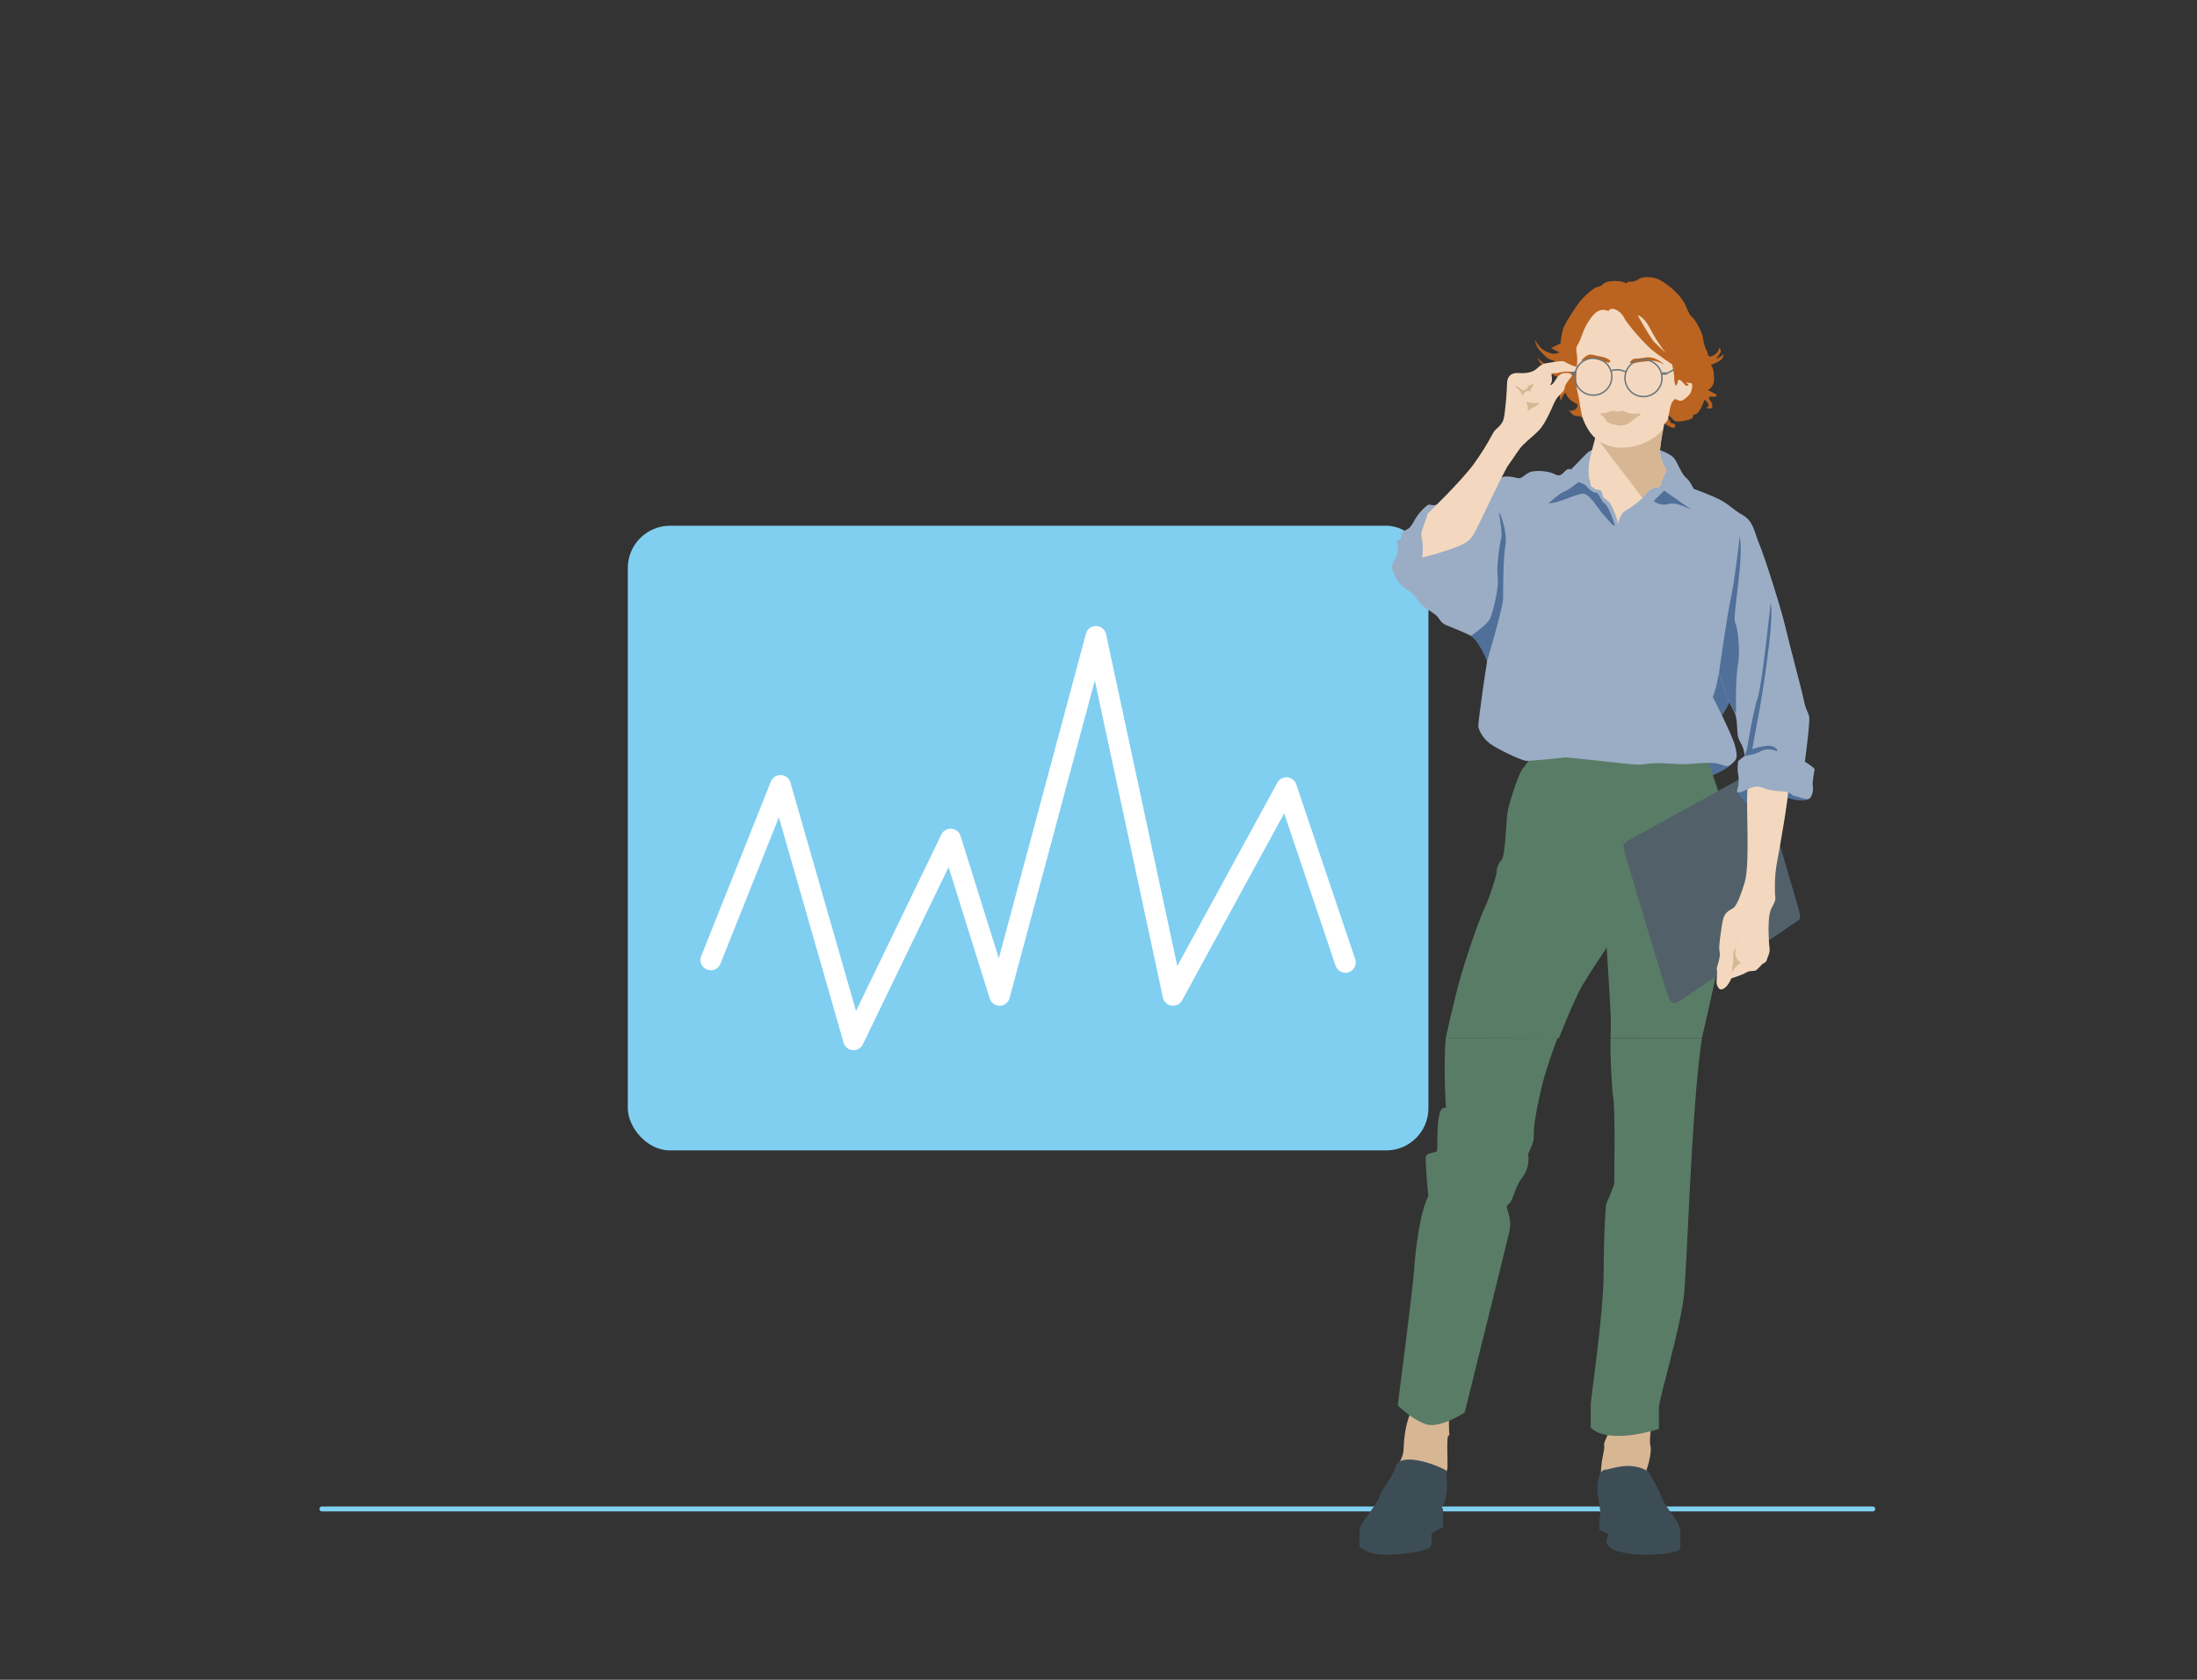 <?xml version="1.0" encoding="UTF-8"?>
<svg id="Layer_1" data-name="Layer 1" xmlns="http://www.w3.org/2000/svg" viewBox="0 0 850 650"><rect x="0" y="0" width="850" height="650" fill="#333333" stroke="none"/>
  <defs>
    <style>
      .cls-1 {
        fill: #526169;
      }

      .cls-1, .cls-2, .cls-3, .cls-4, .cls-5, .cls-6, .cls-7, .cls-8, .cls-9, .cls-10 {
        stroke-width: 0px;
      }

      .cls-2 {
        fill: #507099;
      }

      .cls-11 {
        stroke: #fff;
        stroke-width: 8px;
      }

      .cls-11, .cls-12, .cls-13 {
        fill: none;
      }

      .cls-11, .cls-13 {
        stroke-linecap: round;
        stroke-linejoin: round;
      }

      .cls-3 {
        fill: #f3d8bf;
      }

      .cls-4 {
        fill: #3d4d56;
      }

      .cls-5 {
        fill: #597c66;
      }

      .cls-6 {
        fill: #9badc5;
      }

      .cls-7 {
        fill: #68747b;
      }

      .cls-8 {
        fill: #bb6320;
      }

      .cls-9 {
        fill: #d7b694;
      }

      .cls-12 {
        stroke: #68747b;
        stroke-miterlimit: 10;
        stroke-width: .55px;
      }

      .cls-13 {
        stroke: #80cff1;
        stroke-width: 1.92px;
      }

      .cls-10 {
        fill: #80cff1;
      }
    </style>
  </defs>
  <rect class="cls-10" x="242.89" y="203.44" width="309.76" height="241.72" rx="16.35" ry="16.35"/>
  <polyline class="cls-11" points="275.01 371.46 301.96 303.9 330.23 402.38 367.81 324.66 386.73 385.17 424.01 246.23 453.83 385.17 497.71 304.78 520.52 372.41"/>
  <line class="cls-13" x1="124.55" y1="583.89" x2="724.55" y2="583.89"/>
  <g id="Artwork_21" data-name="Artwork 21">
    <g>
      <g>
        <path class="cls-9" d="M639.86,547.19c-1.14,4.56-1.83,10.46-1.33,12.23.49,1.77-.38,6.11-1.12,8.15-.74,2.04-.35,2.57.44,5.15.74,2.41,1.51,17.11,2.36,21.43.06.29.11.53.16.72,0,.03.01.05.02.08-.07,1.27-.61,1.36-1.94,3.06-1.58,2.01-8.28-.82-10.64-1.42-1.49-.38-2.29-3.68-2.84-6.24-.35-3.05-4.82-3.12-5.01-4.92,0-.09-.02-.18-.03-.26.08.7-.52-9.47-.59-10.42-.07-.97-.19-6.96.78-11.3.7-3.13.68-4.36.41-4.48.33-1.47,1.38-3.43,2.19-5.39.89-2.15,1.48-4.83,1.48-13.09l15.65,6.7Z"/>
        <path class="cls-4" d="M637.55,569.27s4.35,7.02,5.58,10.6c1.23,3.58,6.14,7.98,6.75,11.66.61,3.68,0,4.4,0,4.4,0,0,.34,1.64.27,2.86-.07,1.23-1.22,1.43-3.87,2.05-2.65.61-15.74,1.94-22.69-1.53,0,0-1.53-1.13-1.84-1.84-.31-.72,0-2.35,0-2.35,0,0,1.16-1.13-.14-1.84-1.3-.72-2.83-1.02-2.93-1.84-.1-.82.51-6.55.51-6.55,0,0-.33-1.74-.52-3.17-.19-1.43-1.33-5.56-.11-10.13,0,0,.68-2.9,2.63-2.9,1.94,0,9.11-3.61,16.37.59Z"/>
        <path class="cls-5" d="M658.44,401.74c-4.27,29.05-5.67,90.12-7.08,100.71-1.82,13.64-9.55,39.11-9.55,42.29v8.19s-19.1,6.37-26.37-.45c0,0,0-7.28,0-9.09,0-1.82,5-35.47,5-50.93,0-15.46.91-26.37.91-26.37,0,0,3.18-7.28,3.18-8.19,0-.91.45-30.01-.45-33.65-.31-1.24-1.27-16.51-.96-22.49"/>
      </g>
      <g>
        <path class="cls-9" d="M560.53,546.03c-.15,1.13.07,2.65.07,5.55,0,1.1.06,2.52.15,4.1h0c-1.3-2.17-.62,9.6-.72,12.02-.1,2.41-1.78,3.7-2.34,11.57l-1.77-5.98c-.32,1.91-.62,4.48-.85,6.72-.93,5.17-2.37,9.4-3.67,10.49-1.83,1.54-11.74-.68-14.65-1.22-2.91-.54-1.67-6.58-2.03-6.33l1.77,5.98c.16-1.47-1.4-8.86-1.12-9.95.81-3.22,4.66-8.26,5.47-11.24.81-2.98,2.15-3.86,2.22-7.56.3-7.96,2.07-11.99,2.59-13.35.52-1.37.42-9.33.42-9.33l14.46,8.53Z"/>
        <path class="cls-4" d="M559.77,569.19s-.2,3.36,0,4.28c.2.92.25,6.76-1.96,9.73,0,0,.6.61.52,1.84-.08,1.23,0,5.93,0,5.93,0,0-2.12.92-3.76,1.94-1.64,1.02-.2,2.76-.72,4.6-.51,1.84-1.94,1.95-4.3,2.61-2.35.66-12.79,2.4-18.72.87,0,0-3.68-1.13-4.81-2.45,0,0-.31-2.97,0-3.38s-.51-2.15.31-4.4c.82-2.25,6.44-8.69,7.26-11.46.82-2.76,5.08-7.51,6.49-12.04,1.62-5.21,14.87-1.05,19.68,1.92Z"/>
        <path class="cls-5" d="M602.63,401.55c-2.77,7.34-5.08,14.3-6.38,19.95-5.46,23.65-.45,15.01-5,25.01,0,0,.91,5-2.27,9.09-3.18,4.09-3.64,9.55-5.46,10.46-1.82.91,1.82,4.55.45,10.46-1.36,5.91-17.28,70.03-17.28,70.03,0,0-9.55,6.37-15.01,4.55-5.46-1.82-10.91-7.28-10.91-7.28,0,0,5.91-45.47,6.37-52.75.45-7.28,2.27-22.28,5.46-28.19,0,0-1.36-14.1-.91-15.46.45-1.36,3.18-1.36,4.09-1.82.91-.45-.91-18.64,3.64-16.83,0,0-1.04-14.48-.1-27.04"/>
      </g>
      <g>
        <path class="cls-2" d="M662.29,300.14s6.56-2.67,8.06-4.93c1.5-2.26-5.07-16.98-5.07-16.98,0,0,3.83-5.34,4.65-8.62s-6.85-18.34-6.85-18.34l-8.42,29.98,7.62,18.89Z"/>
        <path class="cls-5" d="M592.18,292.55c-.24.04-.68,2.26-2.74,4.45-2.05,2.19-5.61,14.1-6.16,16.98-.55,2.87-.82,17.11-2.33,18.76-1.51,1.64-1.92,3.56-1.92,4.79s-2.87,10.13-4.79,14.1c-1.92,3.97-7.26,19.44-9.58,27.93-2.33,8.49-5.34,22.19-5.34,22.19h43.81s5.89-15.07,9.04-20.41c3.15-5.34,9.45-14.65,9.45-14.65,0,0,1.37,21.77,1.51,25.46.14,3.7,0,9.59,0,9.59h35.32s13.69-58.61,13.28-68.46c-.41-9.86-11.36-39.97-11.36-39.97,0,0-58.18-2.6-68.18-.75Z"/>
        <path class="cls-8" d="M629.14,109.65s.41-.82,1.85-.68c1.44.14,2.4-.62,3.35-1.16s3.56-.96,6.57,0c3.01.96,9.31,6.02,11.09,10.13,1.78,4.11,1.85,4.04,3.01,5.13,1.16,1.1,3.7,5.89,3.83,7.53.14,1.64.82,4.04,1.44,5s.21,2.74,1.85,2.26c1.64-.48,3.01-2.05,3.01-3.35,0,0,.96.82.48,1.85-.48,1.03-1.71,2.41-1.71,2.41,0,0,2.26-.59,2.53-1.57s.89,1.27-1.16,2.41-3.35,1.68-3.35,1.68c0,0,.82.79,1.03,2.55.21,1.76.41,3.54-.21,4.98s-1.92,2.12-1.92,2.12l3.08,1.64s1.03,1.16-1.51.89c-2.53-.27-.41,1.92-.41,1.92,0,0,1.3,2.53-.21,2.67s-1.57-.55-1.57-.55c0,0,.82.34.82-.68s-1.51-2.19-1.51-2.19l-.89,2.05s-1.37,3.63-2.94,3.7.62,1.23-2.4,2.05c-3.01.82-5.07.96-5.89,0-.82-.96-2.53-2.4-2.53-2.4,0,0,.41,1.78,1.03,2.6.62.82.21,1.03,1.44,1.23s1.03,1.78-.14,1.64-4.11-2.19-4.11-2.19c0,0-1.23,8.69-14.58,5.54s-15.74-7.91-17.8-7.86c-2.05.05-2.33-.58-3.56-2.08s-.21.33,1.1,0c1.3-.33,1.92-.95,2.05-1.84s-.41-.68-2.19-1.92-2.46-3.22-2.46-3.22c0,0-1.44,1.57-1.51,2.74-.07,1.16-1.23-1.37-.34-4.18.89-2.81,1.85-4.38-.62-4.52-2.46-.14-6.71-4.85-7.32-5.67s-1.1-2.07-1.1-2.07c0,0,1.92,2.48,3.83,2.68,1.92.21,2.87-1.34,2.87-1.34,0,0-1.99-.26-3.15-1.34s-3.08-2.93-3.56-3.96c-.48-1.03-1.03-2.87-1.03-2.87,0,0,1.85,2.87,2.94,3.7s3.35,1.78,4.24,1.78,2.53-.48,2.53-.48l-3.35-1.71,3.7-1.85s.21-4.59,1.71-7.32c1.51-2.74,3.9-6.37,5.34-8.35,1.44-1.99,5.89-6.16,7.46-6.23,1.57-.07,1.78-1.71,4.24-2.05s5.34-.21,6.57.75Z"/>
        <path class="cls-1" d="M674.86,300.49s-42.58,23.48-44.56,24.57c-1.99,1.1-2.26,1.78-2.12,3.08.14,1.3,16.91,57.57,17.73,58.66.82,1.1,1.16,2.4,4.79,0s44.22-30.05,45.18-30.8c.96-.75.55-2.26-.34-5.41s-14.56-49.85-14.85-50.86c-.29-1.01-2.26-.75-5.82.75Z"/>
        <path class="cls-2" d="M672.4,306.6s2.53,4.5,4.99,5.12c2.46.62,9.86-1.57,11.64-2.19s2.67-.89,4.45-.31,5.2.79,6.16-.04-5.2-14.24-13.62-12.66c-8.42,1.57-13.62,10.08-13.62,10.08Z"/>
        <path class="cls-3" d="M676.31,305.3s-.62-2.89-.28,13.12c.34,16.02-.27,20.67-1.16,23.48-.89,2.81-2.67,8.35-4.24,9.45-1.57,1.1-3.63,1.37-4.31,5.89-.68,4.52-1.37,8.76-1.1,10.54s.29,1.3-.06,3.29c-.35,1.99-1.17,3.35-.9,4.31.27.96-.38,4.79-.05,5.54s.81,2.67,2.66,1.64c1.85-1.03,2.94-3.97,2.94-3.97,0,0,4.24-1.3,5.75-2.26s3.08-.27,3.97-.96c.89-.68,2.26-2.33,2.26-2.33,0,0,1.65-.68,1.79-1.64s1.36-2.53,1.02-4.72c-.34-2.19-.63-10.06.06-13.14.69-3.08,2.47-4.31,2.2-6.37-.27-2.05-.34-8.28.55-12.94.89-4.65,4.79-26.49,4.38-28.82s-9.36-5.85-15.46-.12Z"/>
        <path class="cls-6" d="M617.78,173.65s-2.4.14-4.31,2.19c-1.92,2.05-5.75,5.89-5.75,5.89,0,0-.82-.89-2.26.62s-2.05,2.12-4.18,1.03-7.39-1.64-9.65-.55-2.74,2.6-4.65,2.12-4.24-.82-5.54-.41-24.44,10.88-26.63,10.95-1.51-1.3-4.72,1.99c-3.22,3.29-3.42,6.16-5.54,7.26s-2.74,1.51-2.4,2.74c.34,1.23-.62.96-1.44,1.71-.82.75-.27.55,0,1.99s.23,1.71-.43,3.9c-.66,2.19-2.58,3.35-1.35,5.89,1.23,2.53,1.23,4.24,4.31,6.37,3.08,2.12,3.76,2.74,5.13,4.79,1.37,2.05,3.15,3.15,6.16,5.13,3.01,1.99,1.99,3.42,5.34,4.79,3.35,1.37,9.51,3.7,11.09,5.27,1.57,1.57,2.81,4.38,3.56,6.09s.96,1.85.68,3.42-3.56,23.27-3.22,24.57,1.49,4.04,4.44,6.3c2.95,2.26,12.4,6.64,14.04,6.71,1.64.07,13.35-1.1,14.92-1.3,1.57-.21,24.51,2.74,28.2,2.74s4.86-.89,11.71-.41c6.85.48,8.9.14,11.71-.07,2.81-.21,6.16-.48,8.83.48,2.67.96,3.01.68,4.52-.62s2.12-2.12.89-6.71c-1.23-4.59-8.56-18.76-8.56-18.76,0,0,1.16-3.22,1.51-5.13s.89-4.24.89-4.24c0,0,1.64,5.82,3.63,10.4,1.99,4.59,2.75,4.38,3.19,8.28s-.11,5.54,1.53,8.35c1.64,2.81,1.51,5.13,1.51,5.13l-2.46,1.92s-.41,2.94-.07,4.59c.34,1.64.34,3.83,0,5.41-.34,1.57-.89,2.33.62,2.12s2.6-1.16,4.79-1.85,3.01-.27,5.48.55c2.46.82,5.48.89,7.39,1.03,1.92.14,2.67,1.64,3.63,1.71s4.11,1.44,5.34,1.16c1.23-.27,2.05-3.15,1.71-4.93-.34-1.78.68-5.89.68-6.57s-3.76-2.94-3.76-2.94c0,0,2.12-15.61,1.64-17.52s-1.44-3.01-1.99-6.02-5.61-21.77-7.19-28.61c-1.57-6.85-8.01-27.11-10.06-31.97-2.05-4.86-2.19-8.83-6.43-11.29s-4.86-3.83-8.42-5.75-10.61-4.45-10.61-4.45c0,0-1.16-2.81-3.01-4.38-1.85-1.57-3.29-6.16-4.72-7.67s-9.72-7.05-29.71-3.42Z"/>
        <path class="cls-2" d="M599.07,194.78s4.56-4.11,6.11-4.56,5.48-3.65,5.48-3.65c0,0,2.37.55,3.19,1.64.82,1.1,2.83,2.65,3.74,2.46s2.1,3.74,3.19,4.11,3.19,5.66,3.83,8.03c.64,2.37-2.85-2.19-4.34-3.74-1.5-1.55-4.78-7.3-7.25-7.94-2.46-.64-9.22,3.56-13.96,3.65Z"/>
        <path class="cls-2" d="M639.77,193.86l4.11-4.02,10.79,7.58s-6.05-3.44-9.15-2.4c-3.1,1.03-5.75-1.16-5.75-1.16Z"/>
        <path class="cls-2" d="M685.04,233.29s-3.29,31.58-4.93,36.42c-1.64,4.84-3.92,18.25-4.11,19.53s-1.07,3.31-1.07,3.31c0,0,4.27-.66,5.91-1.67s4.02-1.19,5.93-.46c1.92.73.55-1.55-1.83-1.83-2.37-.27-7,1.28-7,1.28,0,0,1.15-6.66,2.25-12.14,1.1-5.48,6.57-38.7,4.84-44.45Z"/>
        <path class="cls-2" d="M569.12,246.06s6.2-4.28,7.3-6.56,3.57-11.96,3.02-15.97c-.55-4.02.82-13.6,1.37-15.24.55-1.64-.71-8.4-.81-9.86-.1-1.46,3.37,7.39,2.45,12.41-.91,5.02-.91,17.8-.91,20.9s-6.22,24.36-6.23,24.09-3.01-7.42-6.19-9.78Z"/>
        <path class="cls-2" d="M673.08,207.6s-1.92,17.11-3.56,24.64c-1.64,7.53-4.45,28.13-4.45,28.13,0,0,2.4,7.81,3.63,10.4,1.23,2.6,3.15,6.09,3.01,4.93-.14-1.16-.26-13.21.69-18.55s0-14.04-1.1-16.33,3.56-25.29,1.78-33.23Z"/>
        <path class="cls-3" d="M622.23,120.39s-1.85-1.1-3.97,0-4.45,5-5.34,7.05c-.89,2.05-1.37,3.97-2.19,5.34s-1.03,1.92-.82,3.22.34,1.78.27,4.24c-.07,2.46-.42,4.79-.35,7.32.07,2.53.42,3.76.83,5.54.41,1.78.82,5.58,1.44,7.89.62,2.31,2.46,6.21,5.07,8.54,0,0-2.19,7.8-2.4,10.06s-.27,4.86.14,5.82c.41.96.34,1.92.62,2.6s1.1.48,1.44,1.16,2.19-.27,2.74,1.16c.55,1.44.27,2.26,1.99,3.15,1.71.89,3.35,5.89,3.7,6.85s.55,2.46.55,2.46c0,0,.62-3.9,3.08-5.27,2.46-1.37,5.89-4.04,6.85-5.34.96-1.3,2.53-3.15,4.45-3.49s2.05-.27,2.4-1.92,2.12-4.86,2.12-4.86c0,0-2.94-3.83-2.6-8.01s1.64-9.86,1.64-9.86c0,0,1.23-.89,1.51-2.26s.82-5.2,1.51-6.09.82-1.44,1.64-1.16,1.44,1.23,3.22-.14c1.78-1.37,2.4-2.19,2.74-3.63.34-1.44.27-2.46-.34-2.53s-1.64-.07-1.85-.34.07.48.75.75-.41,1.16-1.23.21c-.82-.96-1.64-1.99-2.26-1.85s-.27.34-.75,1.71c-.48,1.37-1.1-.55-1.1-2.53s-.82-5.2-.82-5.2c0,0-5.07-3.35-7.73-5.54-2.67-2.19-9.45-9.72-10.88-12.59-1.44-2.87-5-4.45-6.02-2.46Z"/>
        <path class="cls-9" d="M618.8,160.03s1.85-.07,3.42-.55c1.57-.48,1.92-.75,2.94-.34,1.03.41,1.37-.06,2.12-.2s2.26.95,3.83,1.09c1.57.14,1.44,0,2.81,0s.89.44,0,.97-3.56,2.65-3.9,2.93-2.33,1.03-4.72.55c-2.4-.48-3.76-1.03-4.11-2.05-.34-1.03-2.4-2.4-2.4-2.4Z"/>
        <path class="cls-8" d="M630.44,140.24s1.07-1.1,1.42-1.3,2-.14,3.64-.41c1.64-.27,2.46-.48,4.18,0,1.71.48,4.18,2.4,4.18,2.4,0,0-3.29-1.45-4.38-1.34s-2.81.25-4.18.38-3.97.89-4.86.27Z"/>
        <path class="cls-8" d="M623.05,139.59s-1.16-1.01-2.46-1.34-1.78-.4-2.81-.6-2.05-.68-3.22-.34-2.88,2.29-2.88,2.29c0,0,.89-.1,1.85-.37.96-.27,1.85-.62,3.08-.41s4.11,1.23,4.86,1.3,1.16.67,1.57-.52Z"/>
        <path class="cls-9" d="M635.7,171.59c-2.94,1.23-5.89,1.64-9.24,1.64s-7.6-2.33-7.6-2.33l16.61,21.8c.18-.19.33-.36.44-.51.96-1.3,2.53-3.15,4.45-3.49,1.92-.34,2.05-.27,2.4-1.92.34-1.64,2.12-4.86,2.12-4.86,0,0-2.94-3.83-2.6-8.01.23-2.82.9-6.31,1.31-8.3h0c-1.08,2.3-4.93,4.74-7.88,5.97Z"/>
        <path class="cls-3" d="M550.28,215.68c-.2.02.55-3.42,0-6.37-.55-2.94-.54-3.01.24-5.07s1.88-5.54,1.88-5.54c0,0,13.21-12.71,18.07-19.53,4.86-6.82,6.71-10.93,7.53-12.16s3.22-2.38,3.83-5.23c.62-2.85,1.23-11.27,1.23-13.25s.75-4.38,4.38-4.18c3.63.21,5.61-.41,7.05-1.64,1.44-1.23,1.85-1.97,5.13-2.39s4.79-.9,5.82-.28c1.03.62,3.22,1.64,4.11,1.78s.68,1.75-.68,2c-1.37.26-2.46-.19-3.63,0-1.16.19-1.51.19-2.74.53s-2.46-.47-2.19.96c.27,1.43.14,2.46-.34,3.28s.62.41,1.57-1.16c.95-1.57,2.12-3.42,4.93-3.08,2.81.34,1.57,1.23.82,2.26-.75,1.03-1.92,2.46-1.92,3.35s-.73,1.78-1.9,2.81-1.79,2.19-2.82,4.59-3.22,7.05-5.2,9.1c-1.99,2.05-4.24,3.76-6.16,5.68s-3.49,4.79-5.61,7.67c-2.12,2.87-11.84,24.09-13.14,26.22s-1.92,3.56-6.5,5.41c-4.59,1.85-12.59,4.11-13.76,4.24Z"/>
        <path class="cls-9" d="M591.04,159.15s.28-1.93-.33-2.86.39-.61,1.71-.44,2.15.33,2.81-.19-.25,1.32-1.47,1.75c-1.22.43-2.71,1.75-2.71,1.75Z"/>
        <path class="cls-9" d="M589.39,152.6c.08-.22,1.16-1.82,2.31-1.27s0-.06.61-.77,1.47-2.86.68-2.09c-.79.77-1.65.88-2.46.33s1.12.17.51,1.16-2.15,1.27-2.26.94-1.71-1.6-2.31-1.43.77.77,1.49,1.65,1.05,2.59,1.43,1.49Z"/>
        <circle class="cls-12" cx="616.45" cy="145.75" r="7.16"/>
        <circle class="cls-12" cx="635.85" cy="146.3" r="7.16"/>
        <path class="cls-12" d="M623.23,143.47s1.14-.39,2.57-.39,3.14.74,3.14.74"/>
        <rect class="cls-7" x="643.01" y="144.08" width="1.86" height=".91"/>
        <rect class="cls-7" x="607.83" y="143.82" width="1.46" height="1.18"/>
        <line class="cls-12" x1="644.87" y1="144.54" x2="647.5" y2="143.08"/>
        <path class="cls-3" d="M633.57,121.95s5.11,9.17,6.53,10.5c1.41,1.32,4.24,4.02,4.24,4.02,0,0-3.15-4.29-4.52-6.75s-3.24-6.85-6.25-7.76Z"/>
        <path class="cls-9" d="M669.94,376.88s.44-2.94.63-5.13c.19-2.19-.29-3.15.46-4.18s1.1-3.22,1.1-3.7-.96,4.79-.75,5.54.68,2.4,1.85,2.81-2.21,1.07-3.29,4.65Z"/>
      </g>
    </g>
  </g>
</svg>